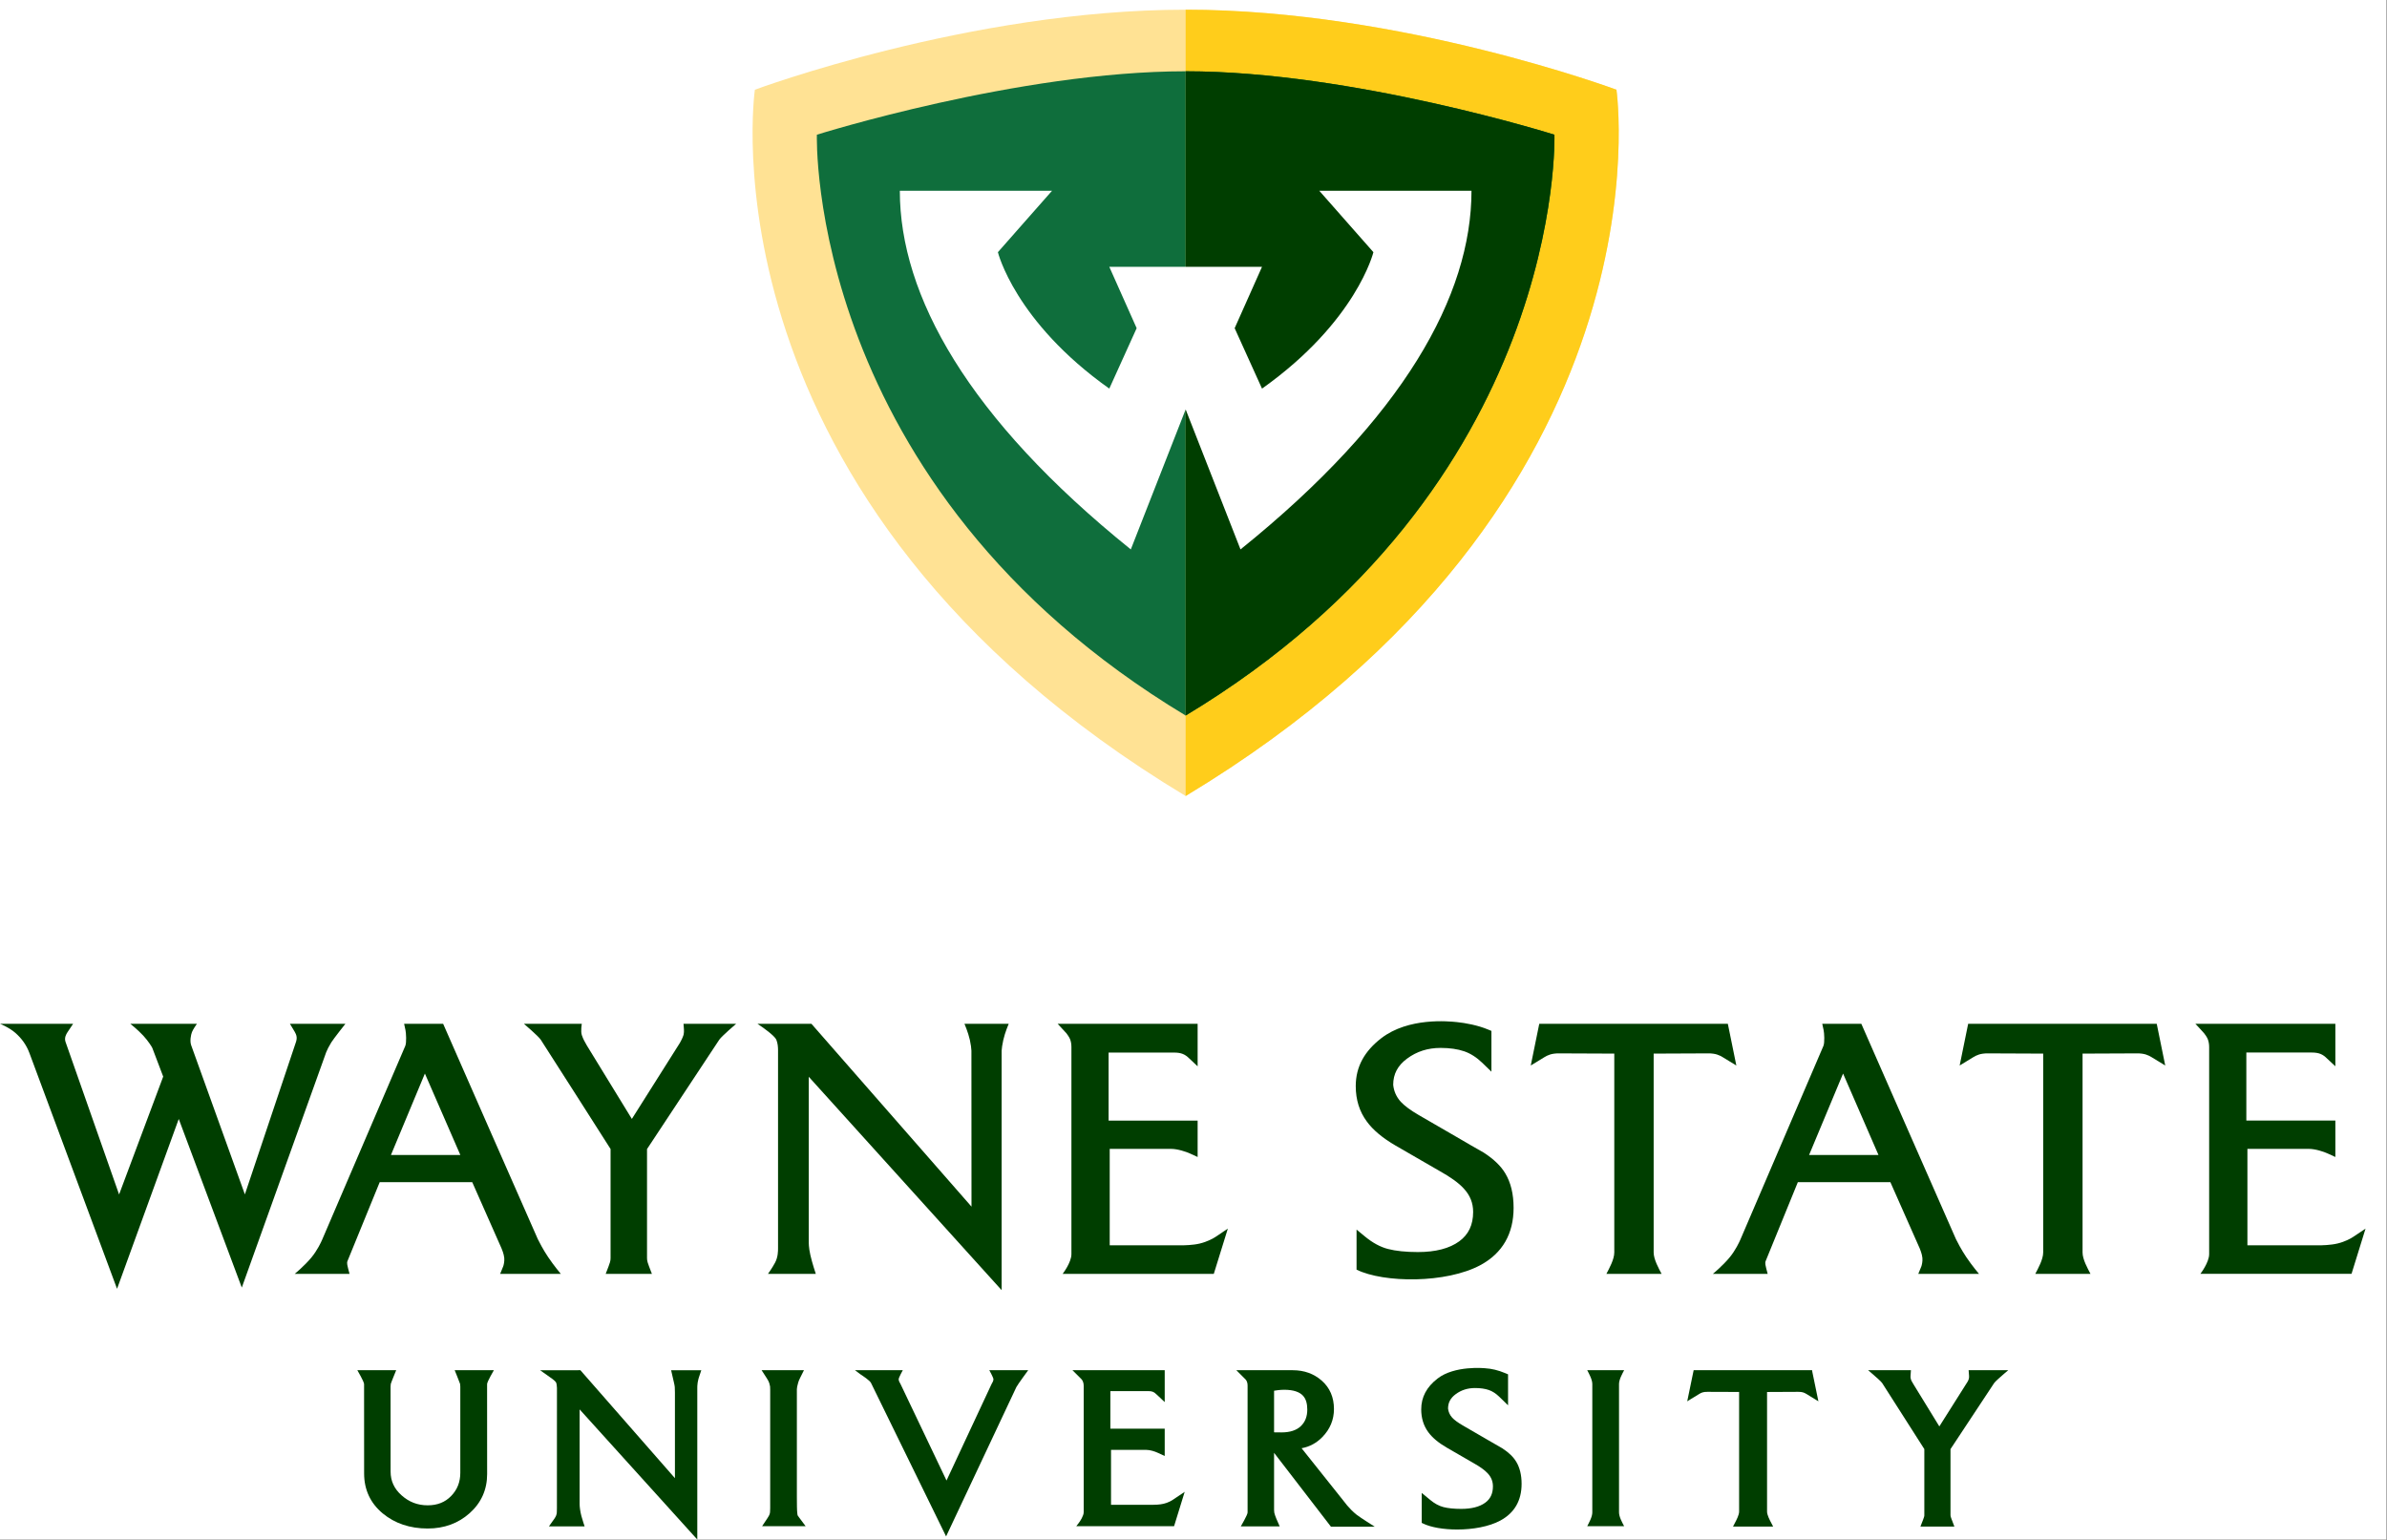 <?xml version="1.0" standalone="no"?>
<!DOCTYPE svg PUBLIC "-//W3C//DTD SVG 1.0//EN" "http://www.w3.org/TR/2001/REC-SVG-20010904/DTD/svg10.dtd">
<svg xmlns="http://www.w3.org/2000/svg" xmlns:xlink="http://www.w3.org/1999/xlink" id="body_1" width="62" height="40">

<rect width="100%" height="100%" fill="#808080" stroke="none"/>

<defs>
        <clipPath  id="1">

            <path clip-rule="evenodd" d="M0 0L62 0L62 40L0 40z" />        </clipPath>
            <clipPath  id="2">

                <path clip-rule="evenodd" d="M0 39.748L0 0L61.458 0L61.458 39.748z" />            </clipPath>
            <clipPath  id="3">

                <path clip-rule="evenodd" d="M0 39.748L0 0L61.458 0L61.458 39.748z" />            </clipPath>
            <clipPath  id="4">

                <path clip-rule="evenodd" d="M0 39.748L0 0L61.458 0L61.458 39.748z" />            </clipPath>
            <clipPath  id="5">

                <path clip-rule="evenodd" d="M0 39.748L0 0L61.458 0L61.458 39.748z" />            </clipPath>
            <clipPath  id="6">

                <path clip-rule="evenodd" d="M0 39.748L0 0L61.458 0L61.458 39.748z" />            </clipPath>
            <clipPath  id="7">

                <path clip-rule="evenodd" d="M0 39.748L0 0L61.458 0L61.458 39.748z" />            </clipPath>
            <clipPath  id="8">

                <path clip-rule="evenodd" d="M0 39.748L0 0L61.458 0L61.458 39.748z" />            </clipPath>
            <clipPath  id="9">

                <path clip-rule="evenodd" d="M0 39.748L0 0L61.458 0L61.458 39.748z" />            </clipPath>
            <clipPath  id="10">

                <path clip-rule="evenodd" d="M0 39.748L0 0L61.458 0L61.458 39.748z" />            </clipPath>
            <clipPath  id="11">

                <path clip-rule="evenodd" d="M0 39.748L0 0L61.458 0L61.458 39.748z" />            </clipPath>
            <clipPath  id="12">

                <path clip-rule="evenodd" d="M0 39.748L0 0L61.458 0L61.458 39.748z" />            </clipPath>
            <clipPath  id="13">

                <path clip-rule="evenodd" d="M0 39.748L0 0L61.458 0L61.458 39.748z" />            </clipPath>
            <clipPath  id="14">

                <path clip-rule="evenodd" d="M0 39.748L0 0L61.458 0L61.458 39.748z" />            </clipPath>
            <clipPath  id="15">

                <path clip-rule="evenodd" d="M0 39.748L0 0L61.458 0L61.458 39.748z" />            </clipPath>
            <clipPath  id="16">

                <path clip-rule="evenodd" d="M0 39.748L0 0L61.458 0L61.458 39.748z" />            </clipPath>
            <clipPath  id="17">

                <path clip-rule="evenodd" d="M0 39.748L0 0L61.458 0L61.458 39.748z" />            </clipPath>
            <clipPath  id="18">

                <path clip-rule="evenodd" d="M0 39.748L0 0L61.458 0L61.458 39.748z" />            </clipPath>
            <clipPath  id="19">

                <path clip-rule="evenodd" d="M0 39.748L0 0L61.458 0L61.458 39.748z" />            </clipPath>
            <clipPath  id="20">

                <path clip-rule="evenodd" d="M0 39.748L0 0L61.458 0L61.458 39.748z" />            </clipPath>
            <clipPath  id="21">

                <path clip-rule="evenodd" d="M0 39.748L0 0L61.458 0L61.458 39.748z" />            </clipPath>
            <clipPath  id="22">

                <path clip-rule="evenodd" d="M0 39.748L0 0L61.458 0L61.458 39.748z" />            </clipPath>
            <clipPath  id="23">

                <path clip-rule="evenodd" d="M0 39.748L0 0L61.458 0L61.458 39.748z" />            </clipPath>
            <clipPath  id="24">

                <path clip-rule="evenodd" d="M0 39.748L0 0L61.458 0L61.458 39.748z" />            </clipPath>
            <clipPath  id="25">

                <path clip-rule="evenodd" d="M0 39.748L0 0L61.458 0L61.458 39.748z" />            </clipPath>
            <clipPath  id="26">

                <path clip-rule="evenodd" d="M0 39.748L0 0L61.458 0L61.458 39.748z" />            </clipPath>
            <clipPath  id="27">

                <path clip-rule="evenodd" d="M0 39.748L0 0L61.458 0L61.458 39.748z" />            </clipPath>
</defs>

<g transform="matrix(1.333 0 0 1.333 0 0)">
    <path d="M0 0L46.5 0L46.5 30L0 30z" stroke="none" fill="#FFFFFF" fill-rule="evenodd" />
	<g transform="matrix(0.75 0 0 -0.75 -0 30)" clip-path="url(#1)" >
        <path d="M0 0L62 0L62 40L0 40z" stroke="none" fill="none" />
        <path d="M0 0L62 0L62 40L0 40z" stroke="none" fill="none" />
        <path d="M0 0L62 0L62 40L0 40z" stroke="none" fill="none" />
        <path d="M0 0L62 0L62 40L0 40z" stroke="none" fill="none" />
        <path d="M0 0L62 0L62 40L0 40z" stroke="none" fill="none" />
        <path d="M0 39.748L0 0L61.458 0L61.458 39.748z" stroke="none" fill="none" />
        <path clip-path="url(#2)"  d="M8.609 12.919C 8.671 13.018 8.974 13.4 8.974 13.4L8.974 13.4L7.532 13.4L7.658 13.19C 7.669 13.171 7.708 13.104 7.708 13.037C 7.709 13.005 7.703 12.971 7.693 12.938C 7.679 12.892 6.362 8.967 6.362 8.967C 6.362 8.967 4.983 12.797 4.966 12.845C 4.928 12.954 4.96 13.113 4.987 13.184C 5.013 13.254 5.116 13.4 5.116 13.4L5.116 13.4L3.385 13.4C 3.385 13.4 3.572 13.254 3.725 13.089C 3.854 12.95 3.952 12.789 3.958 12.77L3.958 12.77L4.24 12.028L3.094 8.965C 3.094 8.965 1.735 12.83 1.701 12.934C 1.668 13.038 1.717 13.126 1.756 13.185L1.756 13.185L1.9 13.4L0 13.4C 0 13.4 0.241 13.303 0.4 13.163C 0.558 13.024 0.685 12.855 0.766 12.636C 0.847 12.417 3.041 6.514 3.041 6.514L3.041 6.514L4.644 10.927L6.282 6.546C 6.282 6.546 8.456 12.61 8.475 12.662C 8.494 12.714 8.547 12.819 8.609 12.919z" stroke="none" fill="#003E00" fill-rule="nonzero" />
        <path clip-path="url(#3)"  d="M38.544 10.055C 38.31 10.187 38.078 10.321 37.851 10.455L37.851 10.455L36.859 11.029C 36.647 11.152 36.49 11.269 36.392 11.374C 36.276 11.503 36.212 11.651 36.196 11.815C 36.196 12.094 36.314 12.316 36.555 12.494C 36.809 12.682 37.095 12.773 37.428 12.773C 37.665 12.773 37.871 12.743 38.041 12.685C 38.205 12.629 38.364 12.527 38.513 12.383L38.513 12.383L38.748 12.155L38.748 13.215L38.663 13.25C 38.392 13.364 38.066 13.422 37.85 13.444C 37.634 13.466 36.593 13.57 35.886 13.025C 35.459 12.695 35.223 12.294 35.223 11.78C 35.223 11.427 35.32 11.118 35.51 10.862C 35.67 10.641 35.923 10.429 36.262 10.233L36.262 10.233L37.396 9.578C 37.686 9.417 37.899 9.264 38.029 9.12C 38.194 8.943 38.273 8.744 38.273 8.511C 38.273 8.176 38.155 7.926 37.912 7.748C 37.659 7.563 37.297 7.469 36.838 7.469C 36.528 7.469 36.266 7.496 36.061 7.549C 35.863 7.6 35.665 7.707 35.471 7.866L35.471 7.866L35.244 8.053L35.244 7.012C 35.95 6.664 37.576 6.65 38.466 7.132C 39.038 7.442 39.324 7.948 39.324 8.618C 39.324 8.976 39.251 9.277 39.108 9.513C 38.995 9.704 38.808 9.885 38.544 10.055z" stroke="none" fill="#003E00" fill-rule="nonzero" />
        <path clip-path="url(#4)"  d="M25.057 13.4C 25.057 13.4 25.153 13.179 25.198 12.978C 25.225 12.856 25.235 12.766 25.238 12.7C 25.239 12.661 25.24 8.649 25.24 8.649L25.24 8.649L21.081 13.4L19.679 13.4C 19.891 13.259 20.133 13.075 20.17 12.984C 20.207 12.893 20.214 12.792 20.214 12.715C 20.214 12.715 20.214 7.624 20.214 7.565C 20.214 7.506 20.215 7.341 20.138 7.196C 20.055 7.041 19.952 6.902 19.952 6.902L19.952 6.902L21.195 6.902C 21.195 6.902 21.099 7.188 21.054 7.39C 21.008 7.594 21.012 7.713 21.012 7.766L21.012 7.766L21.012 12.023L26.023 6.479C 26.023 6.479 26.022 12.661 26.023 12.7C 26.027 12.766 26.039 12.856 26.066 12.978C 26.111 13.179 26.207 13.4 26.207 13.4L26.207 13.4L25.057 13.4z" stroke="none" fill="#003E00" fill-rule="nonzero" />
        <path clip-path="url(#5)"  d="M30.681 7.644L28.831 7.644L28.831 10.15L30.421 10.15C 30.598 10.15 30.817 10.075 30.918 10.029L30.918 10.029L31.115 9.939L31.115 10.884L28.802 10.884L28.802 12.652L30.502 12.652C 30.688 12.652 30.788 12.608 30.898 12.499L30.898 12.499L31.115 12.295L31.115 13.4L27.478 13.4C 27.478 13.4 27.688 13.176 27.708 13.151C 27.727 13.125 27.781 13.052 27.803 12.995C 27.825 12.936 27.836 12.869 27.836 12.797L27.836 12.797L27.836 7.414C 27.836 7.197 27.608 6.902 27.608 6.902L27.608 6.902L31.535 6.902L31.9 8.078L31.574 7.859C 31.53 7.83 31.374 7.739 31.169 7.69C 30.985 7.646 30.753 7.644 30.681 7.644z" stroke="none" fill="#003E00" fill-rule="nonzero" />
        <path clip-path="url(#6)"  d="M44.89 13.4L44.89 13.4L44.89 13.4L39.991 13.4L39.77 12.316C 39.77 12.316 40.048 12.487 40.127 12.534C 40.206 12.581 40.307 12.634 40.512 12.631C 40.604 12.629 41.941 12.625 41.941 12.625L41.941 12.625L41.941 12.625L41.94 12.625C 41.94 12.625 41.94 7.523 41.94 7.458C 41.94 7.278 41.808 7.043 41.735 6.902L41.735 6.902L41.799 6.902L42.588 6.902L43.169 6.902C 43.095 7.043 42.963 7.278 42.963 7.458C 42.963 7.523 42.963 12.625 42.963 12.625C 42.963 12.625 44.284 12.63 44.369 12.631C 44.575 12.634 44.675 12.581 44.754 12.534C 44.833 12.487 45.111 12.316 45.111 12.316L45.111 12.316L44.89 13.4z" stroke="none" fill="#003E00" fill-rule="nonzero" />
        <path clip-path="url(#7)"  d="M56.033 13.4L56.033 13.4L56.033 13.4L51.134 13.4L50.913 12.316C 50.913 12.316 51.191 12.487 51.27 12.534C 51.349 12.581 51.45 12.634 51.655 12.631C 51.747 12.629 53.084 12.625 53.084 12.625L53.084 12.625L53.084 12.625L53.083 12.625C 53.083 12.625 53.083 7.523 53.083 7.458C 53.083 7.278 52.951 7.043 52.878 6.902L52.878 6.902L52.942 6.902L53.731 6.902L54.312 6.902C 54.238 7.043 54.106 7.278 54.106 7.458C 54.106 7.523 54.106 12.625 54.106 12.625C 54.281 12.625 55.427 12.63 55.512 12.631C 55.718 12.634 55.818 12.581 55.897 12.534C 55.976 12.487 56.254 12.316 56.254 12.316L56.254 12.316L56.033 13.4z" stroke="none" fill="#003E00" fill-rule="nonzero" />
        <path clip-path="url(#8)"  d="M60.24 7.644L58.389 7.644L58.389 10.15L59.98 10.15C 60.156 10.15 60.376 10.076 60.477 10.029L60.477 10.029L60.674 9.939L60.674 10.885L58.361 10.885L58.361 12.653L60.061 12.653C 60.247 12.653 60.347 12.608 60.456 12.499L60.456 12.499L60.674 12.296L60.674 13.4L57.037 13.4C 57.037 13.4 57.247 13.177 57.266 13.151C 57.286 13.126 57.34 13.052 57.361 12.996C 57.383 12.937 57.395 12.87 57.395 12.798L57.395 12.798L57.395 7.415C 57.395 7.197 57.167 6.903 57.167 6.903L57.167 6.903L61.094 6.903L61.458 8.078L61.132 7.86C 61.089 7.831 60.933 7.739 60.728 7.691C 60.544 7.647 60.312 7.644 60.24 7.644z" stroke="none" fill="#003E00" fill-rule="nonzero" />
        <path clip-path="url(#9)"  d="M10.157 9.991L11.039 12.107L11.96 9.991L10.157 9.991zM13.973 7.804C 13.926 7.901 11.513 13.4 11.513 13.4L11.513 13.4L10.499 13.4C 10.499 13.4 10.519 13.304 10.535 13.233C 10.55 13.161 10.566 12.912 10.529 12.824C 10.492 12.737 8.371 7.793 8.371 7.793C 8.342 7.725 8.245 7.515 8.091 7.328C 7.904 7.103 7.656 6.902 7.656 6.902L7.656 6.902L9.081 6.902C 9.081 6.902 9.053 7.002 9.043 7.047C 9.032 7.092 9.005 7.183 9.027 7.233C 9.049 7.283 9.865 9.285 9.865 9.285L9.865 9.285L12.269 9.285L13.031 7.562C 13.04 7.537 13.089 7.431 13.101 7.315C 13.11 7.225 13.084 7.122 13.072 7.094L13.072 7.094L12.994 6.902L14.57 6.902C 14.57 6.902 14.393 7.112 14.241 7.338C 14.109 7.534 14.002 7.744 13.973 7.804z" stroke="none" fill="#003E00" fill-rule="nonzero" />
        <path clip-path="url(#10)"  d="M47.001 9.991L47.884 12.107L48.804 9.991L47.001 9.991zM50.817 7.804C 50.771 7.901 48.358 13.4 48.358 13.4L48.358 13.4L47.343 13.4C 47.343 13.4 47.364 13.304 47.379 13.233C 47.395 13.161 47.41 12.912 47.373 12.824C 47.336 12.737 45.216 7.793 45.216 7.793C 45.186 7.725 45.09 7.515 44.935 7.328C 44.748 7.103 44.501 6.902 44.501 6.902L44.501 6.902L45.925 6.902C 45.925 6.902 45.898 7.002 45.887 7.047C 45.876 7.092 45.85 7.183 45.872 7.233C 45.893 7.283 46.709 9.285 46.709 9.285L46.709 9.285L49.113 9.285L49.876 7.562C 49.884 7.537 49.934 7.431 49.945 7.315C 49.954 7.225 49.928 7.122 49.917 7.094L49.917 7.094L49.838 6.902L51.415 6.902C 51.415 6.902 51.237 7.112 51.085 7.338C 50.953 7.534 50.846 7.744 50.817 7.804z" stroke="none" fill="#003E00" fill-rule="nonzero" />
        <path clip-path="url(#11)"  d="M18.689 12.989C 18.754 13.082 19.126 13.4 19.126 13.4L19.126 13.4L18.96 13.4L17.759 13.4L17.757 13.4C 17.757 13.4 17.758 13.392 17.76 13.378L17.76 13.378L17.769 13.252C 17.772 13.205 17.769 13.161 17.761 13.121C 17.76 13.116 17.758 13.11 17.757 13.106C 17.731 13.027 17.698 12.964 17.663 12.902L17.663 12.902L16.416 10.928L15.242 12.844C 15.196 12.925 15.15 13.003 15.116 13.106C 15.082 13.208 15.116 13.4 15.116 13.4L15.116 13.4L13.611 13.4C 13.611 13.4 13.981 13.085 14.047 12.989C 14.114 12.892 15.863 10.146 15.863 10.146L15.863 10.146L15.863 7.312C 15.863 7.278 15.86 7.266 15.86 7.265L15.86 7.265L15.857 7.247C 15.855 7.233 15.848 7.191 15.809 7.092L15.809 7.092L15.736 6.902L16.268 6.902L16.664 6.902L16.937 6.902L16.864 7.092C 16.825 7.191 16.818 7.233 16.816 7.247L16.816 7.247L16.813 7.265C 16.813 7.265 16.81 7.278 16.81 7.312L16.81 7.312L16.81 10.145C 16.81 10.145 18.624 12.895 18.689 12.989z" stroke="none" fill="#003E00" fill-rule="nonzero" />
        <path clip-path="url(#12)"  d="M20.725 0.624C 20.724 0.625 20.719 0.637 20.715 0.673C 20.71 0.716 20.706 0.778 20.705 0.858C 20.703 0.942 20.703 1.029 20.703 1.12L20.703 1.12L20.703 3.904C 20.703 3.921 20.706 3.943 20.711 3.972C 20.718 4.006 20.727 4.042 20.738 4.079C 20.748 4.115 20.765 4.155 20.787 4.199L20.787 4.199L20.887 4.399L19.787 4.399L19.925 4.185C 19.955 4.139 19.976 4.098 19.986 4.064C 20.001 4.013 20.006 3.988 20.007 3.978C 20.009 3.955 20.01 3.926 20.01 3.892L20.01 3.892L20.01 0.811C 20.01 0.772 20.009 0.739 20.006 0.712C 20.005 0.693 20 0.672 19.991 0.649C 19.985 0.632 19.971 0.604 19.943 0.561L19.943 0.561L19.8 0.346L20.931 0.346L20.765 0.568C 20.75 0.588 20.735 0.608 20.725 0.624z" stroke="none" fill="#003E00" fill-rule="nonzero" />
        <path clip-path="url(#13)"  d="M17.436 4.398L17.509 4.08L17.509 4.079C 17.521 4.03 17.529 3.989 17.531 3.959C 17.533 3.923 17.535 3.876 17.535 3.817L17.535 3.817L17.535 1.594L15.079 4.399L14.033 4.398L14.352 4.172C 14.392 4.144 14.437 4.1 14.448 4.078C 14.459 4.056 14.47 3.988 14.47 3.937L14.47 3.937L14.469 0.816C 14.469 0.791 14.469 0.762 14.467 0.727C 14.466 0.697 14.467 0.632 14.413 0.555C 14.359 0.479 14.261 0.341 14.261 0.341L14.261 0.341L15.189 0.341C 15.189 0.341 15.137 0.491 15.106 0.607C 15.074 0.724 15.059 0.854 15.059 0.919L15.059 0.919L15.059 3.381L18.116 0L18.116 3.941C 18.116 3.959 18.116 4.02 18.126 4.08C 18.136 4.145 18.156 4.208 18.16 4.219L18.16 4.219L18.22 4.398L17.436 4.398z" stroke="none" fill="#003E00" fill-rule="nonzero" />
        <path clip-path="url(#14)"  d="M39.393 2.02C 39.319 2.144 39.198 2.262 39.032 2.369L39.032 2.369L39.029 2.371C 38.888 2.451 38.745 2.533 38.606 2.615L38.606 2.615L38.001 2.966C 37.876 3.039 37.784 3.106 37.728 3.167C 37.666 3.236 37.63 3.317 37.621 3.402C 37.621 3.557 37.684 3.676 37.819 3.776C 37.965 3.884 38.13 3.936 38.322 3.936C 38.461 3.936 38.581 3.919 38.68 3.885C 38.773 3.853 38.863 3.795 38.949 3.712L38.949 3.712L39.18 3.487L39.18 4.292L39.096 4.327C 38.925 4.399 38.752 4.44 38.585 4.45C 38.553 4.453 37.791 4.525 37.349 4.183C 37.063 3.962 36.924 3.699 36.924 3.38C 36.924 3.154 36.986 2.954 37.108 2.789C 37.211 2.648 37.371 2.513 37.584 2.39L37.584 2.39L38.278 1.989C 38.45 1.893 38.575 1.803 38.652 1.719C 38.743 1.621 38.787 1.51 38.787 1.382C 38.787 1.194 38.722 1.055 38.587 0.957C 38.442 0.85 38.231 0.796 37.962 0.796C 37.777 0.796 37.621 0.812 37.5 0.843C 37.386 0.873 37.272 0.934 37.16 1.027L37.16 1.027L36.937 1.211L36.937 0.433L36.965 0.419C 37.172 0.316 37.506 0.26 37.859 0.26C 38.259 0.26 38.685 0.333 38.98 0.493C 39.346 0.691 39.532 1.012 39.532 1.447C 39.532 1.675 39.485 1.868 39.393 2.02z" stroke="none" fill="#003E00" fill-rule="nonzero" />
        <path clip-path="url(#15)"  d="M47.085 4.357L47.079 4.399L44.002 4.399L43.835 3.591L43.934 3.652C 43.934 3.652 44.103 3.756 44.152 3.785C 44.199 3.813 44.25 3.839 44.36 3.837C 44.408 3.836 45.002 3.834 45.183 3.834L45.183 3.834L45.183 0.727C 45.183 0.639 45.118 0.515 45.075 0.433L45.075 0.433L45.025 0.337L45.983 0.337L46.067 0.337L46.017 0.433C 45.974 0.515 45.909 0.638 45.909 0.727L45.909 0.727L45.909 3.833C 45.909 3.833 46.668 3.836 46.718 3.837C 46.827 3.839 46.879 3.813 46.926 3.785C 46.974 3.756 47.144 3.652 47.144 3.652L47.144 3.652L47.243 3.591L47.085 4.357z" stroke="none" fill="#003E00" fill-rule="nonzero" />
        <path clip-path="url(#16)"  d="M51.146 4.399L51.157 4.254C 51.159 4.226 51.157 4.202 51.152 4.18C 51.146 4.158 51.139 4.137 51.128 4.117C 51.126 4.112 51.122 4.106 51.118 4.099L51.118 4.099L50.385 2.939L49.713 4.034C 49.687 4.082 49.673 4.104 49.665 4.117C 49.655 4.137 49.647 4.158 49.642 4.18C 49.636 4.202 49.635 4.227 49.637 4.254L49.637 4.254L49.647 4.399L48.535 4.399L48.641 4.308C 48.727 4.236 48.872 4.106 48.898 4.068C 48.936 4.013 49.897 2.505 49.995 2.35L49.995 2.35L49.995 0.639C 49.995 0.629 49.995 0.623 49.995 0.621L49.995 0.621L49.992 0.604C 49.992 0.603 49.989 0.583 49.966 0.523L49.966 0.523L49.894 0.337L50.776 0.337L50.705 0.523C 50.681 0.583 50.679 0.603 50.678 0.608L50.678 0.608L50.676 0.62C 50.676 0.623 50.675 0.629 50.675 0.639L50.675 0.639L50.675 2.349C 50.778 2.505 51.773 4.012 51.811 4.068C 51.838 4.106 51.983 4.236 52.068 4.308L52.068 4.308L52.175 4.399L51.146 4.399z" stroke="none" fill="#003E00" fill-rule="nonzero" />
        <path clip-path="url(#17)"  d="M42.063 4.04C 42.063 4.157 42.148 4.308 42.196 4.399L42.196 4.399L41.237 4.399C 41.284 4.308 41.369 4.157 41.369 4.04C 41.369 3.94 41.369 0.746 41.369 0.705C 41.369 0.589 41.284 0.437 41.237 0.346L41.237 0.346L42.196 0.346C 42.148 0.437 42.063 0.589 42.063 0.705C 42.063 0.746 42.063 3.94 42.063 4.04z" stroke="none" fill="#003E00" fill-rule="nonzero" />
        <path clip-path="url(#18)"  d="M24.591 1.533L25.759 4.034C 25.786 4.081 25.811 4.123 25.81 4.166C 25.809 4.208 25.703 4.399 25.703 4.399L25.703 4.399L26.713 4.399C 26.713 4.399 26.438 4.025 26.406 3.961C 26.375 3.897 24.58 0.081 24.58 0.081C 24.58 0.081 22.66 4.006 22.629 4.069C 22.597 4.133 22.421 4.249 22.348 4.297L22.348 4.297L22.213 4.399L23.455 4.399C 23.455 4.399 23.349 4.208 23.348 4.166C 23.347 4.123 23.372 4.082 23.399 4.034L23.399 4.034L24.591 1.533z" stroke="none" fill="#003E00" fill-rule="nonzero" />
        <path clip-path="url(#19)"  d="M33.101 3.866C 33.13 3.875 33.278 3.891 33.363 3.891C 33.6 3.891 33.767 3.836 33.86 3.728C 33.929 3.649 33.964 3.531 33.964 3.378C 33.964 3.195 33.909 3.054 33.796 2.946C 33.683 2.838 33.514 2.783 33.294 2.783C 33.232 2.783 33.17 2.784 33.11 2.785C 33.107 2.785 33.104 2.786 33.101 2.786L33.101 2.786L33.101 3.866zM34.579 0.333L35.717 0.333C 35.717 0.333 35.347 0.565 35.245 0.645C 35.142 0.726 35.06 0.817 35.001 0.884C 34.982 0.907 34.93 0.972 34.844 1.082L34.844 1.082L33.816 2.372C 34.023 2.409 34.205 2.507 34.358 2.665C 34.556 2.869 34.657 3.113 34.657 3.39C 34.657 3.695 34.55 3.943 34.34 4.128C 34.135 4.308 33.882 4.399 33.588 4.399L33.588 4.399L32.121 4.399L32.357 4.163C 32.375 4.145 32.388 4.124 32.398 4.096C 32.41 4.066 32.413 4.033 32.413 3.995L32.413 3.995L32.413 1.025L32.413 0.702C 32.413 0.64 32.237 0.342 32.237 0.342L32.237 0.342L33.247 0.342L33.162 0.536C 33.138 0.591 33.112 0.67 33.107 0.697C 33.103 0.719 33.101 0.743 33.101 0.767L33.101 0.767L33.101 2.253L34.579 0.333z" stroke="none" fill="#003E00" fill-rule="nonzero" />
        <path clip-path="url(#20)"  d="M12.655 3.716L12.655 4.039C 12.655 4.101 12.831 4.399 12.831 4.399L12.831 4.399L11.813 4.399C 11.813 4.399 11.947 4.071 11.953 4.044C 11.957 4.022 11.959 3.998 11.959 3.973L11.959 3.973L11.959 1.735C 11.959 1.493 11.881 1.296 11.721 1.131C 11.563 0.968 11.363 0.889 11.111 0.889C 10.85 0.889 10.628 0.974 10.432 1.149C 10.241 1.32 10.148 1.521 10.148 1.765L10.148 1.765L10.147 3.973C 10.147 3.998 10.149 4.022 10.153 4.044C 10.158 4.071 10.293 4.399 10.293 4.399L10.293 4.399L9.284 4.399C 9.284 4.399 9.459 4.101 9.459 4.039L9.459 4.039L9.459 3.716L9.46 1.717C 9.46 1.294 9.623 0.944 9.945 0.677C 10.259 0.418 10.652 0.286 11.111 0.286C 11.539 0.286 11.906 0.42 12.202 0.685C 12.503 0.954 12.656 1.296 12.656 1.7L12.656 1.7L12.655 3.716z" stroke="none" fill="#003E00" fill-rule="nonzero" />
        <path clip-path="url(#21)"  d="M30.459 1.025C 30.455 1.022 30.362 0.96 30.229 0.929C 30.127 0.904 29.995 0.902 29.943 0.902L29.943 0.902L28.865 0.902L28.865 2.329L29.784 2.329C 29.881 2.329 30.006 2.287 30.067 2.259L30.067 2.259L30.26 2.171L30.26 2.88L28.848 2.88L28.848 3.856L29.834 3.856C 29.93 3.856 29.979 3.837 30.04 3.777L30.04 3.777L30.26 3.571L30.26 4.399L27.863 4.399L28.096 4.167C 28.113 4.149 28.127 4.127 28.137 4.099C 28.149 4.069 28.155 4.034 28.155 3.996L28.155 3.996L28.155 0.71C 28.155 0.616 28.062 0.475 28.026 0.429L28.026 0.429L27.962 0.346L30.503 0.346L30.779 1.239L30.459 1.025z" stroke="none" fill="#003E00" fill-rule="nonzero" />
        <path clip-path="url(#22)"  d="M41.996 37.669C 41.996 37.669 36.409 39.748 30.804 39.748C 25.199 39.748 19.612 37.669 19.612 37.669C 19.612 37.669 18.058 26.996 30.804 19.318C 43.55 26.996 41.996 37.669 41.996 37.669z" stroke="none" fill="#FFE294" fill-rule="nonzero" />
        <path clip-path="url(#23)"  d="M30.804 39.748C 36.409 39.748 41.996 37.669 41.996 37.669C 41.996 37.669 43.55 26.996 30.804 19.318L30.804 19.318L30.804 39.748z" stroke="none" fill="#FFCD1B" fill-rule="nonzero" />
        <path clip-path="url(#24)"  d="M30.804 21.409L30.804 38.148C 26.461 38.148 21.223 36.5 21.223 36.5C 21.223 36.5 20.928 27.358 30.804 21.409z" stroke="none" fill="#0F6E3C" fill-rule="nonzero" />
        <path clip-path="url(#25)"  d="M40.385 36.5C 40.385 36.5 35.147 38.148 30.804 38.148L30.804 38.148L30.804 21.409C 40.68 27.358 40.385 36.5 40.385 36.5z" stroke="none" fill="#0F6E3C" fill-rule="nonzero" />
        <path clip-path="url(#26)"  d="M30.804 38.148C 35.147 38.148 40.385 36.5 40.385 36.5C 40.385 36.5 40.68 27.358 30.804 21.409L30.804 21.409L30.804 38.148z" stroke="none" fill="#003E00" fill-rule="nonzero" />
        <path clip-path="url(#27)"  d="M32.788 33.068L32.077 31.473L32.788 29.903C 35.245 31.647 35.682 33.448 35.682 33.448L35.682 33.448L34.276 35.043L38.23 35.043C 38.23 32.324 36.462 29.134 32.229 25.725L32.229 25.725L30.804 29.362L29.379 25.725C 25.146 29.134 23.378 32.324 23.378 35.043L23.378 35.043L27.332 35.043L25.926 33.448C 25.926 33.448 26.363 31.647 28.82 29.903L28.82 29.903L29.531 31.473L28.82 33.068L32.788 33.068z" stroke="none" fill="#FFFFFF" fill-rule="nonzero" />
        <path d="" stroke="none" fill="none" />
        <path d="" stroke="none" fill="none" />
        <path d="M0 0L62 0L62 40L0 40z" stroke="none" fill="none" />
        <path d="M0 0L62 0L62 40L0 40z" stroke="none" fill="none" />
	</g>
</g>
</svg>